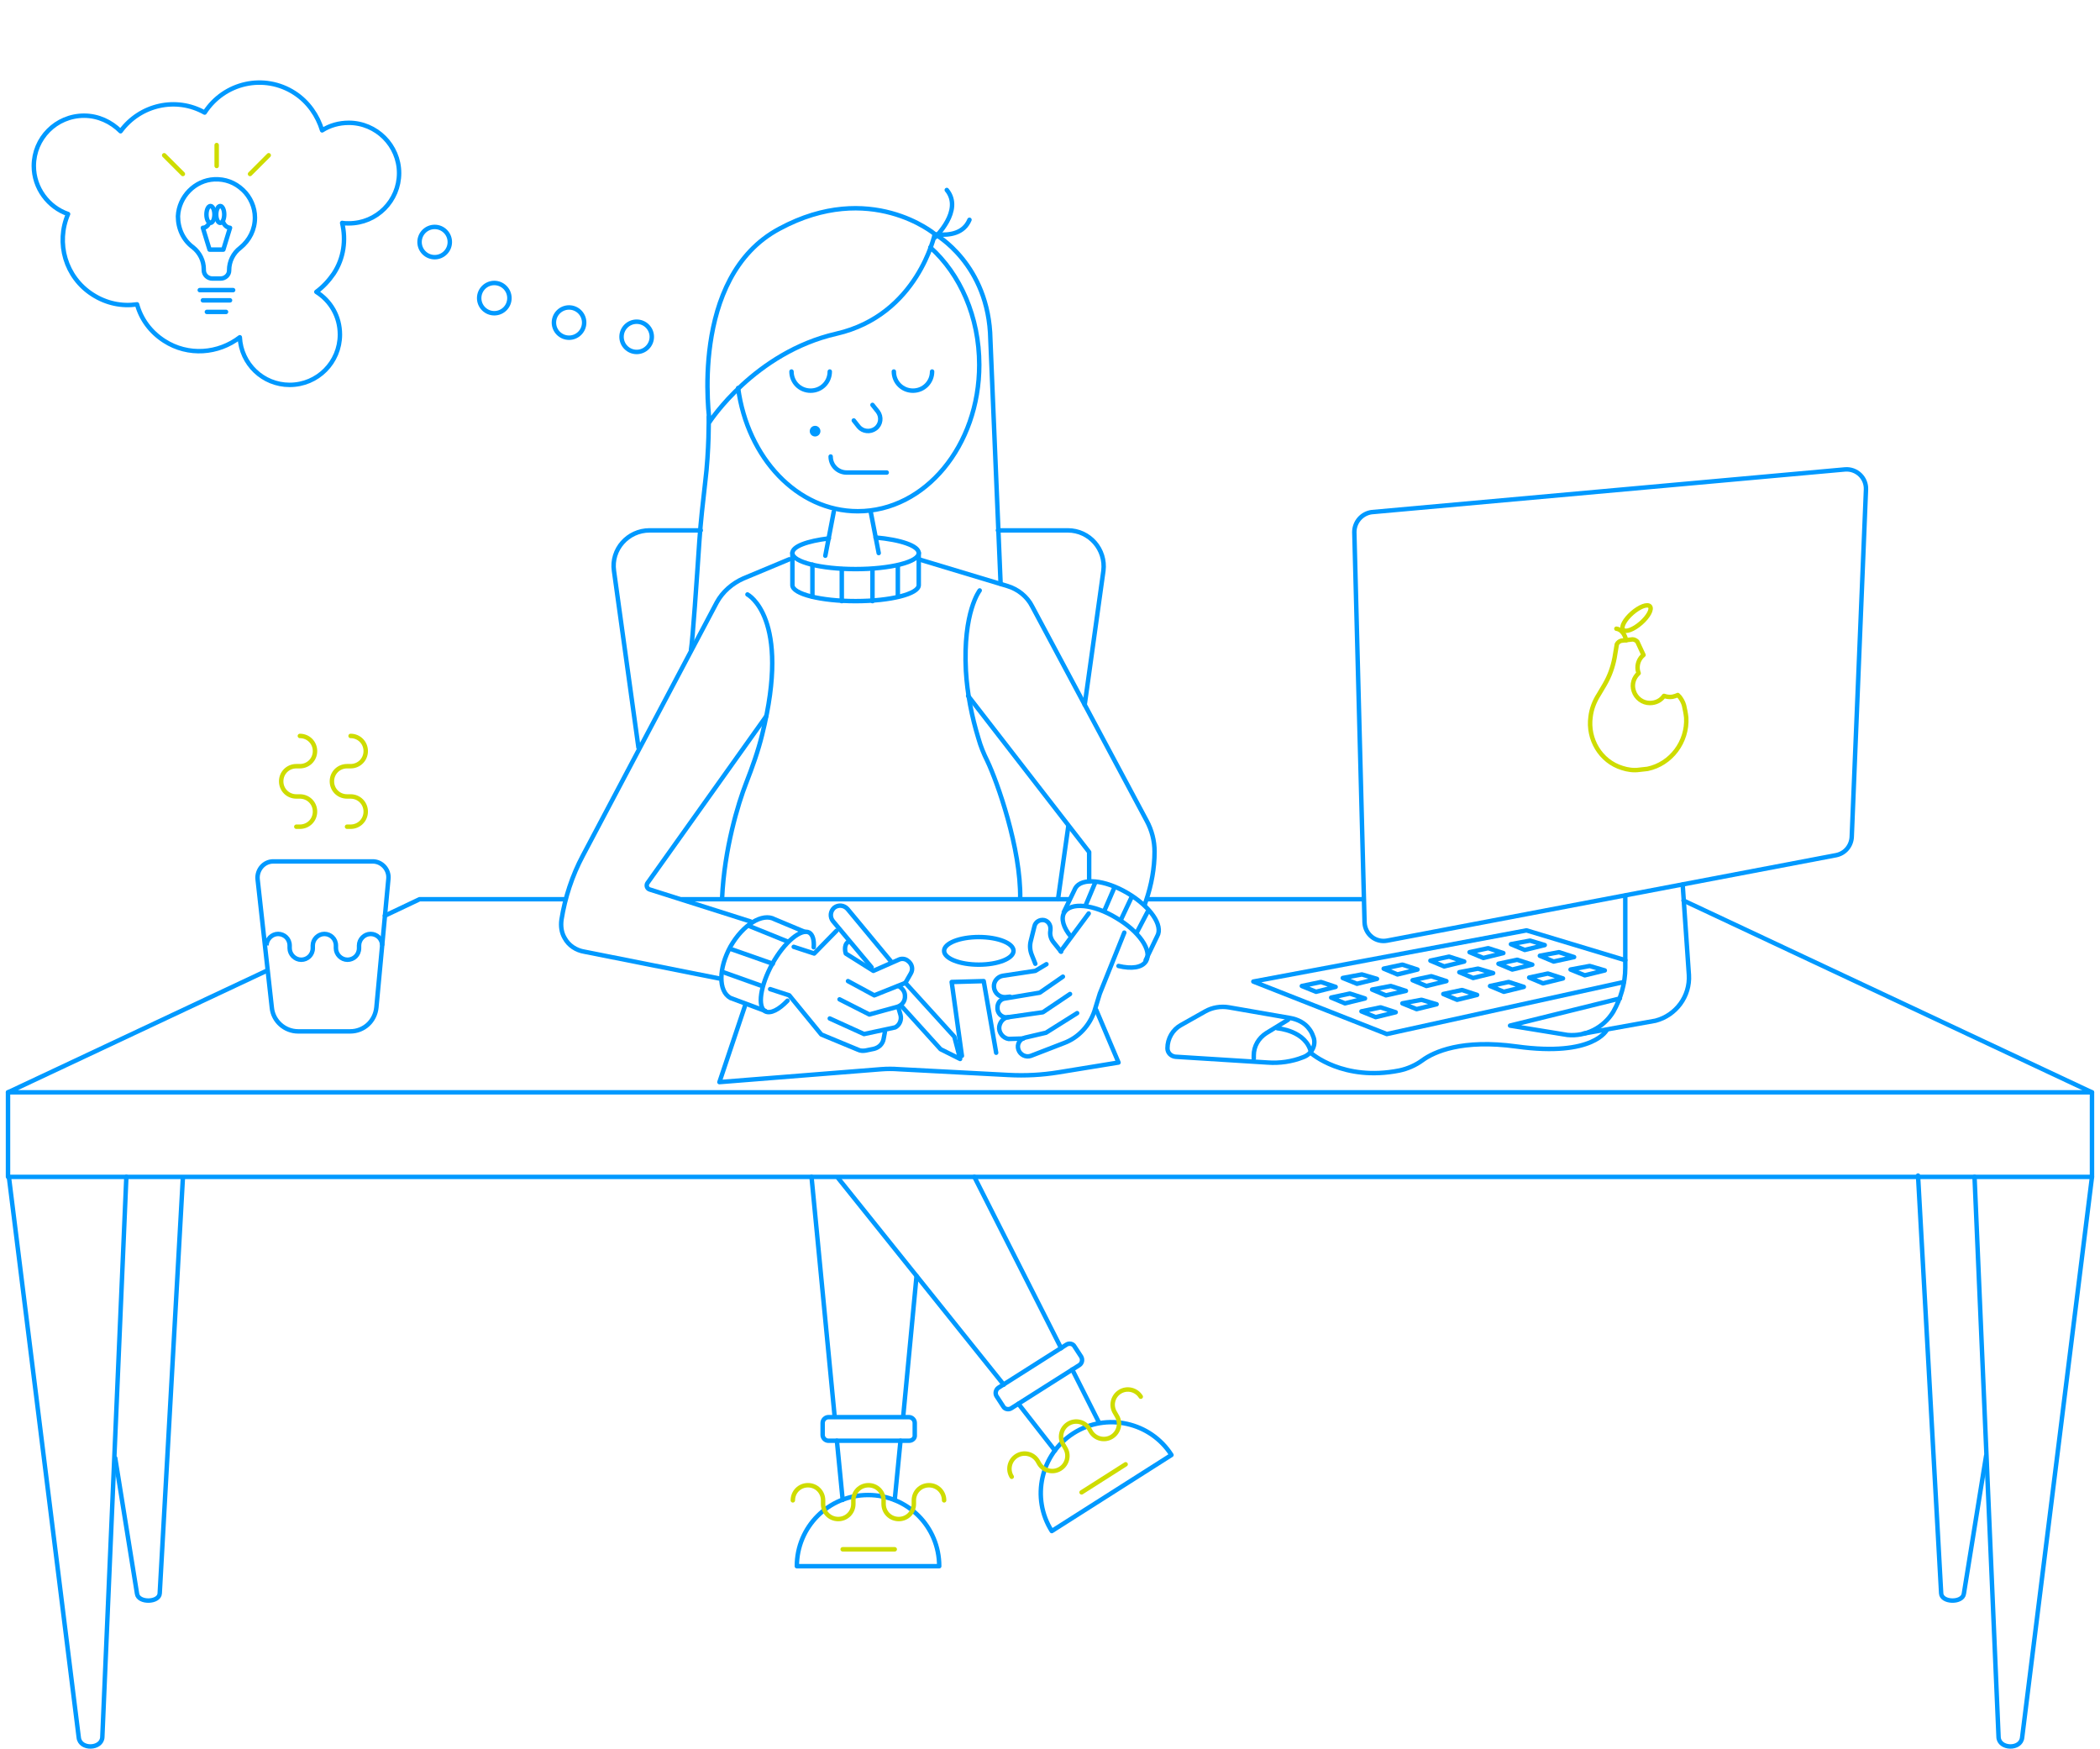 <?xml version="1.0" encoding="utf-8"?>
<!-- Generator: Adobe Illustrator 23.0.1, SVG Export Plug-In . SVG Version: 6.00 Build 0)  -->
<svg version="1.1" id="Calque_1" xmlns="http://www.w3.org/2000/svg" xmlns:xlink="http://www.w3.org/1999/xlink" x="0px" y="0px"
	 viewBox="0 0 472 393" style="enable-background:new 0 0 472 393;" xml:space="preserve">
<style type="text/css">
	.st0{fill:none;stroke:#0099FF;stroke-linecap:round;stroke-linejoin:round;stroke-miterlimit:10;}
	.st1{fill:none;stroke:#CEDC00;stroke-linecap:round;stroke-linejoin:round;stroke-miterlimit:10;}
	.st2{fill:none;stroke:#0099FF;stroke-miterlimit:10;}
	.st3{fill:#0099FF;}
</style>
<g>
	<g>
		<g>
			<line class="st0" x1="153.2" y1="202.1" x2="240.1" y2="202.1"/>
			<polyline class="st0" points="86.5,205.8 94.3,202.1 127.1,202.1 			"/>
			<polyline class="st0" points="470.2,245.5 1.8,245.5 60.1,218.1 			"/>
			<path class="st0" d="M25.9,327.7l4.9,30.5c0.3,2.1,5,2,5.1-0.1l5.2-93.3"/>
			<path class="st0" d="M2,264.5l15.7,126c0.3,2.8,5.2,2.6,5.3-0.1l5.4-125.9"/>
			<path class="st0" d="M446.4,327.2l-5,31c-0.3,2.1-5,2-5.1-0.1l-5.2-93.9"/>
			<path class="st0" d="M470.2,264.5l-15.7,126c-0.3,2.8-5.2,2.6-5.3-0.1l-5.4-125.9"/>
			<line class="st0" x1="306.5" y1="202.1" x2="257.9" y2="202.1"/>
			<polyline class="st0" points="1.8,245.5 1.8,264.5 470.2,264.5 470.2,245.5 378.4,202.4 			"/>
		</g>
		<path class="st0" d="M304.4,119.6l2.3,87.7c0.1,2.7,2.5,4.6,5.1,4.1l100.9-19.2c2-0.4,3.4-2.1,3.5-4.1l3.2-78.1
			c0.1-2.6-2.1-4.7-4.7-4.5l-106.4,9.6C306.1,115.4,304.4,117.3,304.4,119.6z"/>
		<path class="st0" d="M365.3,201.3v16.2c0,3.5-1,6.9-2.7,9.9l0,0c-2.2,3.6-6.2,5.6-10.3,5.2l-12.9-2.1l24.7-6.1"/>
		<path class="st0" d="M355.9,232.3l16.2-2.9c4.6-1.2,7.8-5.5,7.5-10.3l-1.4-20.3"/>
		<polyline class="st0" points="365.3,215.8 343.1,209.1 281.7,220.6 311.7,232.4 365,220.7 		"/>
		<g>
			<g>
				<path class="st1" d="M357.5,161.1c-0.7,5,2.2,10,7.1,11.5c1.2,0.4,2.6,0.6,3.9,0.4l1.8-0.2c5.3-1.1,9-6.1,8.7-11.5
					c-0.1-1-0.3-1.9-0.5-2.8c-0.2-0.7-0.6-1.4-1-1.9l0,0l0,0l-0.4-0.4c-0.4,0.2-0.8,0.3-1.2,0.4c-0.7,0.1-1.3,0-1.9-0.2
					c-0.7,1-1.8,1.6-3.2,1.6c-1.6,0-3.1-1.1-3.6-2.7c-0.5-1.5,0-3,1.1-4c-0.1-0.2-0.1-0.4-0.2-0.7c-0.2-1.3,0.3-2.6,1.3-3.4
					c0-0.1-0.1-0.1-0.1-0.2l-1.3-2.8c-0.3-0.3-0.7-0.5-1.1-0.5l-2.5,0.3c-0.4,0.1-0.8,0.4-1,0.8l-0.5,3c-0.4,2.1-1.1,4.1-2.2,6
					l-1.3,2.2C358.3,157.7,357.7,159.4,357.5,161.1L357.5,161.1z"/>
				<path class="st1" d="M365.5,143.9c-0.2-0.9-0.8-2.4-2.2-2.6"/>
			</g>
			<ellipse transform="matrix(0.753 -0.657 0.657 0.753 -0.539 276.236)" class="st1" cx="368.1" cy="138.8" rx="4" ry="1.5"/>
		</g>
		<g>
			<path class="st0" d="M292.9,237.6L292.9,237.6c-2.5,1-5.3,1.4-8,1.2l-20.7-1.3c-1-0.1-1.8-0.9-1.8-1.9l0,0c0-2.2,1.2-4.2,3-5.2
				l5.5-3.1c1.6-0.9,3.5-1.2,5.3-0.9l13.8,2.4c1.7,0.3,3.3,1.1,4.3,2.5c0.3,0.4,0.6,0.9,0.8,1.5C296,234.7,294.9,236.9,292.9,237.6z
				"/>
			<path class="st0" d="M289.5,229.2l-4.9,3c-1.7,1.1-2.8,2.9-2.8,5v0.7"/>
			<path class="st0" d="M287.1,231.1c0,0,6.6,0.5,7.6,5.6c0,0,7.2,6.4,19.8,3.9c1.9-0.4,3.7-1.2,5.2-2.3c2.6-1.9,8.9-4.8,21.2-3.1
				c17.4,2.4,20.3-3.8,20.3-3.8"/>
		</g>
		<g>
			<polygon class="st0" points="292.6,221.6 295.8,222.9 300.2,221.8 296.9,220.7 			"/>
			<polygon class="st0" points="299.2,224.2 302.3,225.5 306.8,224.4 303.4,223.3 			"/>
			<polygon class="st0" points="306,227.3 309.2,228.6 313.7,227.5 310.3,226.4 			"/>
			<polygon class="st0" points="301.8,219.8 305,221.1 309.5,220 306.1,219 			"/>
			<polygon class="st0" points="308.4,222.4 311.5,223.7 316,222.7 312.6,221.6 			"/>
			<polygon class="st0" points="315.2,225.5 318.4,226.8 322.9,225.7 319.5,224.7 			"/>
			<polygon class="st0" points="311,217.7 314.1,219 318.6,217.9 315.2,216.8 			"/>
			<polygon class="st0" points="317.5,220.3 320.6,221.6 325.1,220.5 321.7,219.4 			"/>
			<polygon class="st0" points="324.4,223.4 327.5,224.7 332,223.6 328.6,222.5 			"/>
			<polygon class="st0" points="321.5,215.9 324.6,217.2 329.1,216.1 325.7,215 			"/>
			<polygon class="st0" points="328,218.5 331.1,219.8 335.6,218.7 332.2,217.7 			"/>
			<polygon class="st0" points="334.9,221.6 338,222.9 342.5,221.8 339.1,220.7 			"/>
			<polygon class="st0" points="330.3,214 333.4,215.3 337.9,214.2 334.5,213.1 			"/>
			<polygon class="st0" points="336.8,216.6 339.9,217.9 344.4,216.8 341,215.7 			"/>
			<polygon class="st0" points="343.7,219.7 346.8,221 351.3,219.9 347.9,218.8 			"/>
			<polygon class="st0" points="339.6,212.2 342.7,213.5 347.2,212.4 343.9,211.4 			"/>
			<polygon class="st0" points="346.1,214.8 349.2,216.1 353.8,215.1 350.4,214 			"/>
			<polygon class="st0" points="353,217.9 356.2,219.2 360.7,218.1 357.3,217.1 			"/>
		</g>
		<path class="st0" d="M167.5,225.9l-5.8,17.3l36.4-2.9c1.3-0.1,2.6-0.1,3.9,0l24.7,1.3c3.8,0.2,7.5,0,11.2-0.6l13.5-2.2l-5-11.8"/>
		<ellipse class="st0" cx="220" cy="213.7" rx="7.8" ry="3.1"/>
		<polyline class="st0" points="216.2,237.3 213.9,220.7 221.1,220.5 223.9,236.6 		"/>
		<path class="st0" d="M7.6,37.3c0-6.2,5-11.3,11.3-11.3c3.2,0,6.1,1.4,8.2,3.5c4.4-6,12.5-7.8,18.9-4.2c0,0,0,0,0,0
			c4.4-6.8,13.4-8.8,20.2-4.4c3.1,2,5.2,5.1,6.2,8.4c1.7-1.1,3.8-1.7,6-1.7c6.2,0,11.3,5.1,11.3,11.3s-5,11.3-11.3,11.3
			c-0.5,0-1,0-1.5-0.1c0.9,3.8,0.4,7.9-1.9,11.4c-1.1,1.6-2.4,3-3.9,4.1c3.2,2,5.3,5.5,5.3,9.6c0,6.2-5,11.3-11.3,11.3
			c-6,0-10.9-4.7-11.2-10.7c-4.8,3.7-11.6,4.3-17,0.8c-3.1-2-5.2-4.9-6.1-8.2c-3.4,0.5-6.9-0.2-10-2.2c-6.1-3.9-8.3-11.6-5.5-18.1
			C10.9,46.6,7.6,42.3,7.6,37.3z"/>
		<circle class="st0" cx="143.1" cy="75.7" r="3.4"/>
		<circle class="st0" cx="127.9" cy="72.5" r="3.4"/>
		<circle class="st0" cx="111.1" cy="67" r="3.4"/>
		<circle class="st0" cx="97.7" cy="54.4" r="3.4"/>
		<g>
			<g>
				<ellipse class="st0" cx="47.3" cy="48.2" rx="0.9" ry="1.9"/>
				<ellipse class="st0" cx="49.5" cy="48.2" rx="0.9" ry="1.9"/>
				<path class="st0" d="M47.1,50c0,0-0.5,1.2-1.5,1.2l1.5,4.9h3.1l1.5-4.9c-1.1-0.1-1.5-1.2-1.5-1.2"/>
			</g>
			<g>
				<g>
					<g>
						<g>
							<g>
								<path class="st0" d="M49.6,62.6h-1.9c-1,0-1.9-0.8-1.9-1.9v-0.2c0-1.9-0.9-3.7-2.4-4.9C41.2,54,40,51.4,40,48.6
									c0.2-4.4,3.8-8.1,8.2-8.3c2.4-0.1,4.6,0.7,6.4,2.4c1.7,1.6,2.7,3.9,2.7,6.2c0,2.7-1.2,5.1-3.3,6.8c-1.6,1.2-2.5,3.1-2.5,5
									v0.1C51.5,61.8,50.6,62.6,49.6,62.6z"/>
							</g>
						</g>
					</g>
				</g>
				<g>
					<line class="st0" x1="44.9" y1="65.2" x2="52.4" y2="65.2"/>
					<line class="st0" x1="45.6" y1="67.5" x2="51.7" y2="67.5"/>
					<line class="st0" x1="46.5" y1="70.1" x2="50.8" y2="70.1"/>
				</g>
				<g>
					<g>
						<line class="st1" x1="41.1" y1="39.1" x2="36.9" y2="34.9"/>
						<line class="st1" x1="56.2" y1="39.1" x2="60.4" y2="34.9"/>
					</g>
					<line class="st1" x1="48.7" y1="37.3" x2="48.7" y2="32.6"/>
				</g>
			</g>
		</g>
		<g>
			<g>
				<g>
					<line class="st0" x1="187.6" y1="318.4" x2="182.4" y2="264.5"/>
					<line class="st0" x1="189.4" y1="337.1" x2="188.1" y2="323.8"/>
					<line class="st0" x1="203" y1="318.4" x2="206" y2="286.8"/>
					<line class="st0" x1="201.1" y1="337.1" x2="202.4" y2="323.8"/>
				</g>
				<path class="st0" d="M179.1,352c0-8.8,7.1-16,16-16s16,7.1,16,16H179.1z"/>
				<path class="st1" d="M212.2,337.2c0-1.9-1.5-3.4-3.4-3.4s-3.4,1.5-3.4,3.4v0.8c0,1.9-1.5,3.4-3.4,3.4s-3.4-1.5-3.4-3.4v-0.8
					c0-1.9-1.5-3.4-3.4-3.4s-3.4,1.5-3.4,3.4v0.8c0,1.9-1.5,3.4-3.4,3.4s-3.4-1.5-3.4-3.4v-0.8c0-1.9-1.5-3.4-3.4-3.4
					s-3.4,1.5-3.4,3.4"/>
				<path class="st0" d="M204.3,323.8h-18.1c-0.7,0-1.3-0.6-1.3-1.3v-2.7c0-0.7,0.6-1.3,1.3-1.3h18.1c0.7,0,1.3,0.6,1.3,1.3v2.7
					C205.7,323.2,205.1,323.8,204.3,323.8z"/>
			</g>
			<line class="st1" x1="189.4" y1="348.2" x2="201.1" y2="348.2"/>
			<g>
				<g>
					<g>
						<line class="st0" x1="225.6" y1="311.2" x2="188.4" y2="264.8"/>
						<line class="st0" x1="237.1" y1="326" x2="228.9" y2="315.5"/>
						<line class="st0" x1="238.5" y1="303" x2="219" y2="264.5"/>
						<line class="st0" x1="247" y1="319.7" x2="241" y2="307.8"/>
					</g>
					<path class="st0" d="M236.4,344.1c-4.7-7.4-2.5-17.3,4.9-22s17.3-2.5,22,4.9L236.4,344.1z"/>
					<path class="st1" d="M256.4,313.9c-1-1.6-3.1-2.1-4.7-1.1s-2.1,3.1-1.1,4.7l0.4,0.7c1,1.6,0.5,3.7-1.1,4.7s-3.7,0.5-4.7-1.1
						l-0.4-0.7c-1-1.6-3.1-2.1-4.7-1.1s-2.1,3.1-1.1,4.7l0.4,0.7c1,1.6,0.5,3.7-1.1,4.7s-3.7,0.5-4.7-1.1l-0.4-0.7
						c-1-1.6-3.1-2.1-4.7-1.1s-2.1,3.1-1.1,4.7"/>
					<path class="st0" d="M242.6,306.8l-15.3,9.7c-0.6,0.4-1.5,0.2-1.8-0.4l-1.5-2.3c-0.4-0.6-0.2-1.5,0.4-1.9l15.3-9.7
						c0.6-0.4,1.5-0.2,1.8,0.4l1.5,2.3C243.4,305.6,243.2,306.4,242.6,306.8z"/>
				</g>
				<line class="st1" x1="243.1" y1="335.4" x2="253" y2="329.1"/>
			</g>
		</g>
		<path class="st2" d="M85.9,212.5c0-1.5-1.2-2.6-2.6-2.6s-2.6,1.2-2.6,2.6v0.6c0,1.5-1.2,2.6-2.6,2.6s-2.6-1.2-2.6-2.6v-0.6
			c0-1.5-1.2-2.6-2.6-2.6s-2.6,1.2-2.6,2.6v0.6c0,1.5-1.2,2.6-2.6,2.6s-2.6-1.2-2.6-2.6v-0.6c0-1.5-1.2-2.6-2.6-2.6
			s-2.6,1.2-2.6,2.6"/>
		<path class="st2" d="M57.9,197.6l3.2,28.9c0.3,3,2.9,5.3,5.9,5.3h11.7c3.1,0,5.6-2.3,5.9-5.4l2.7-28.9c0.2-2.1-1.5-3.9-3.5-3.9
			H61.4C59.3,193.6,57.7,195.5,57.9,197.6z"/>
		<g>
			<path class="st1" d="M66.6,185.8h0.8c1.9,0,3.4-1.5,3.4-3.4s-1.5-3.4-3.4-3.4h-0.8c-1.9,0-3.4-1.5-3.4-3.4s1.5-3.4,3.4-3.4h0.8
				c1.9,0,3.4-1.5,3.4-3.4s-1.5-3.4-3.4-3.4"/>
			<path class="st1" d="M78,185.8h0.8c1.9,0,3.4-1.5,3.4-3.4s-1.5-3.4-3.4-3.4H78c-1.9,0-3.4-1.5-3.4-3.4s1.5-3.4,3.4-3.4h0.8
				c1.9,0,3.4-1.5,3.4-3.4s-1.5-3.4-3.4-3.4"/>
		</g>
		<line class="st0" x1="182.6" y1="126.9" x2="182.6" y2="134.1"/>
		<line class="st0" x1="189.2" y1="127.9" x2="189.2" y2="135.1"/>
		<line class="st0" x1="196.1" y1="127.9" x2="196.1" y2="135.1"/>
		<line class="st0" x1="201.8" y1="127.3" x2="201.8" y2="134.1"/>
		<path class="st0" d="M210.1,53.4c0,0,6.5-6.1,2.7-10.7"/>
		<path class="st0" d="M210.8,52.7c2.6,0.2,5.8-0.2,7.1-3.3"/>
		<path class="st0" d="M177.4,125.7l-10.3,4.3c-2.5,1.1-4.7,3-6,5.4L131,192.3c-2.4,4.5-4,9.4-4.8,14.4l0,0c-0.2,1.5,0,2.9,0.7,4.1
			c0.9,1.7,2.6,2.8,4.5,3.1l30.2,6"/>
		<path class="st0" d="M206.5,125.7l19.9,6c2.4,0.7,4.5,2.4,5.6,4.6l25.7,48.1c1.2,2.2,1.8,4.6,1.8,7l0,0c0,3.7-0.7,7.5-1.9,11
			l-0.3,0.9"/>
		<path class="st0" d="M209.1,55.6c6.7,6,11,15.6,11,26.4c0,18.2-12.2,32.9-27.3,32.9c-13.6,0-24.8-12-26.9-27.7"/>
		<path class="st0" d="M210.1,52.6c0,0-3.8,18.2-22.1,22.4c-18.4,4.2-28.5,19.8-28.5,19.8s-4.8-32.5,15.7-43.4
			C195.6,40.4,210.1,52.6,210.1,52.6z"/>
		<path class="st0" d="M159.3,93.7c0,0,0.1,7.5-0.8,14.7c-0.5,4.4-1,8.7-1.3,13.1c-0.6,8.9-1.5,22.3-1.9,24.6"/>
		<path class="st0" d="M210.1,52.6c0,0,12.2,6.7,12.5,23.7l2.3,54.9"/>
		<path class="st0" d="M196.8,120.8c5.7,0.5,9.7,1.9,9.7,3.5c0,2-6.4,3.6-14.2,3.6c-7.8,0-14.2-1.6-14.2-3.6c0-1.5,3.3-2.7,8.2-3.3"
			/>
		<path class="st0" d="M178.1,124.2v7.3c0,2,6.4,3.6,14.2,3.6c7.8,0,14.2-1.6,14.2-3.6v-7.3"/>
		<path class="st0" d="M172.2,161l-26.7,37.5c-0.3,0.5-0.1,1.2,0.5,1.4l22.7,7.2"/>
		<path class="st0" d="M177,224.9c-1.9,2-3.8,3-5,2.4c-1.8-1-1.1-5.8,1.6-10.7c2.7-4.9,6.5-8,8.3-7c0.8,0.5,1.1,1.7,1,3.3"/>
		<path class="st0" d="M180.8,209.4l-6.7-2.8c-2.7-1.5-7.1,1.2-9.9,6.1c-2.7,4.9-2.8,10.1,0,11.6l7.8,2.9"/>
		<line class="st0" x1="164.3" y1="213.3" x2="173.7" y2="216.6"/>
		<line class="st0" x1="177" y1="211.6" x2="168.6" y2="208.2"/>
		<line class="st0" x1="171" y1="221.5" x2="162.3" y2="218.4"/>
		<path class="st0" d="M186.5,228.9l7.7,3.5l7-1.5c1-0.5,1.5-1.7,1.2-2.8l0,0l-0.5-1.7"/>
		<path class="st0" d="M198.9,231.9l-0.3,1.6c-0.2,1.1-1,1.9-2.1,2.2l-1.9,0.4c-0.6,0.1-1.2,0.1-1.8-0.2l-8.2-3.4l-7.2-8.8l-4.3-1.4
			"/>
		<path class="st0" d="M188.7,224.6l6.7,3.4l6.2-1.7c1.1-0.3,1.9-1.3,1.8-2.5v0c0-0.8-0.4-1.4-1-1.9c-0.1-0.1-0.3-0.2-0.5-0.3"/>
		<polyline class="st0" points="190.6,220.5 196.5,223.7 203.5,220.9 		"/>
		<polyline class="st0" points="178.4,212.8 183,214.3 188,209.2 		"/>
		<path class="st0" d="M203.5,220.9l1.2-2.1c0.6-1,0.3-2.2-0.7-2.9l0,0c-0.5-0.4-1.2-0.5-1.8-0.3l-5.9,2.6l-6.2-3.9
			c0,0-0.6-1.8,0.5-2.6"/>
		<path class="st0" d="M195.9,217.4l-8.7-10.4c-0.7-0.9-0.6-2.2,0.3-3l0,0c0.9-0.7,2.2-0.6,3,0.3l9.7,11.7"/>
		<polyline class="st0" points="202.8,226.3 211.4,235.8 215.8,238 214.5,233 203.5,220.9 		"/>
		<polyline class="st0" points="217.6,156.4 244.8,191.5 244.8,198 		"/>
		<g>
			<line class="st0" x1="244" y1="203.5" x2="246.1" y2="198.5"/>
			<line class="st0" x1="248.3" y1="204.5" x2="250.5" y2="199.4"/>
			<line class="st0" x1="251.9" y1="206.8" x2="254.4" y2="201.5"/>
			<line class="st0" x1="255.5" y1="209.6" x2="257.9" y2="205"/>
			<path class="st0" d="M240.7,210.5c-1.7-2-2.3-4.1-1.5-5.4c1.4-2.4,6.6-1.9,11.7,1.2c5.1,3,8.1,7.3,6.7,9.7
				c-0.9,1.5-3.3,1.8-6.2,1.1"/>
			<path class="st0" d="M239.1,205l2.6-5.4c1.4-2.4,6.6-1.9,11.7,1.1c5.1,3,8.1,7.3,6.7,9.7l-2.6,5.4"/>
		</g>
		<path class="st0" d="M252.7,209.6l-5.5,13.7l-1.2,3.9c-1.1,3.3-3.6,6-6.8,7.2l-7.5,2.9c-1.1,0.4-2.4-0.2-2.8-1.4l0,0
			c-0.4-1.2,0.3-2.4,1.5-2.7l4.7-1.1l7-4.4"/>
		<path class="st0" d="M230,233.4l-3.3,0.1c-1.3-0.2-2.3-1.5-2.1-2.8l0,0c0.2-1.1,1-2,2.1-2.1l7.7-1.1l6.1-4.1"/>
		<path class="st0" d="M226.7,228.6L226.7,228.6c-1.2,0.3-2.4-0.6-2.5-1.8l0-0.4c0-1,0.7-1.9,1.7-2l7.8-1.3l5.2-3.6"/>
		<path class="st0" d="M235.2,216.7l-2.5,1.5l-7.3,1.1c-1.2,0.2-2.1,1.3-2,2.5l0,0c0.1,1.4,1.3,2.4,2.6,2.3l1-0.1"/>
		<line class="st0" x1="244.7" y1="205.3" x2="238.4" y2="213.8"/>
		<path class="st0" d="M232.7,216.6l-0.8-2c-0.4-1-0.5-2.1-0.2-3.2l0.8-3.2c0.2-1,1.2-1.6,2.2-1.4l0,0c0.9,0.2,1.5,1.1,1.4,2.1
			l0,0.2c-0.2,1,0.1,2,0.8,2.8l1.6,2"/>
		<path class="st0" d="M168,133.6c0,0,9.9,5.1,3.3,31.5c-0.9,3.7-2.2,7.3-3.6,10.9c-1.8,4.6-4.9,14.8-5.4,25.8"/>
		<path class="st0" d="M220.2,132.7c0,0-3.8,4.8-3.1,18.1c0.3,5.1,1.3,10.2,2.8,15.1c0.5,1.8,1.2,3.5,2,5.1c2.2,4.6,7.6,19.7,7.4,31
			"/>
		<path class="st0" d="M186.5,83.5c0,2.4-1.9,4.3-4.3,4.3s-4.3-1.9-4.3-4.3"/>
		<path class="st0" d="M209.5,83.5c0,2.4-1.9,4.3-4.3,4.3s-4.3-1.9-4.3-4.3"/>
		<path class="st0" d="M196.1,91l1.2,1.5c0.9,1.2,0.7,2.9-0.5,3.8l0,0c-1.2,0.9-2.9,0.7-3.8-0.4l-1.1-1.4"/>
		<line class="st0" x1="187.4" y1="115" x2="185.5" y2="124.9"/>
		<line class="st0" x1="195.7" y1="115" x2="197.5" y2="124.3"/>
		<path class="st0" d="M186.7,102.6L186.7,102.6c0,2,1.6,3.6,3.6,3.6h9"/>
		<line class="st0" x1="240.1" y1="185.8" x2="237.8" y2="202.1"/>
		<path class="st0" d="M224.3,119.2h15.7c4.9,0,8.6,4.3,8,9.1l-4.2,30.1"/>
		<path class="st0" d="M143.5,168l-5.5-39.7c-0.7-4.8,3.1-9.1,8-9.1h11.5"/>
		<g>
			<circle class="st3" cx="183.2" cy="96.9" r="1.2"/>
		</g>
	</g>
</g>
</svg>
